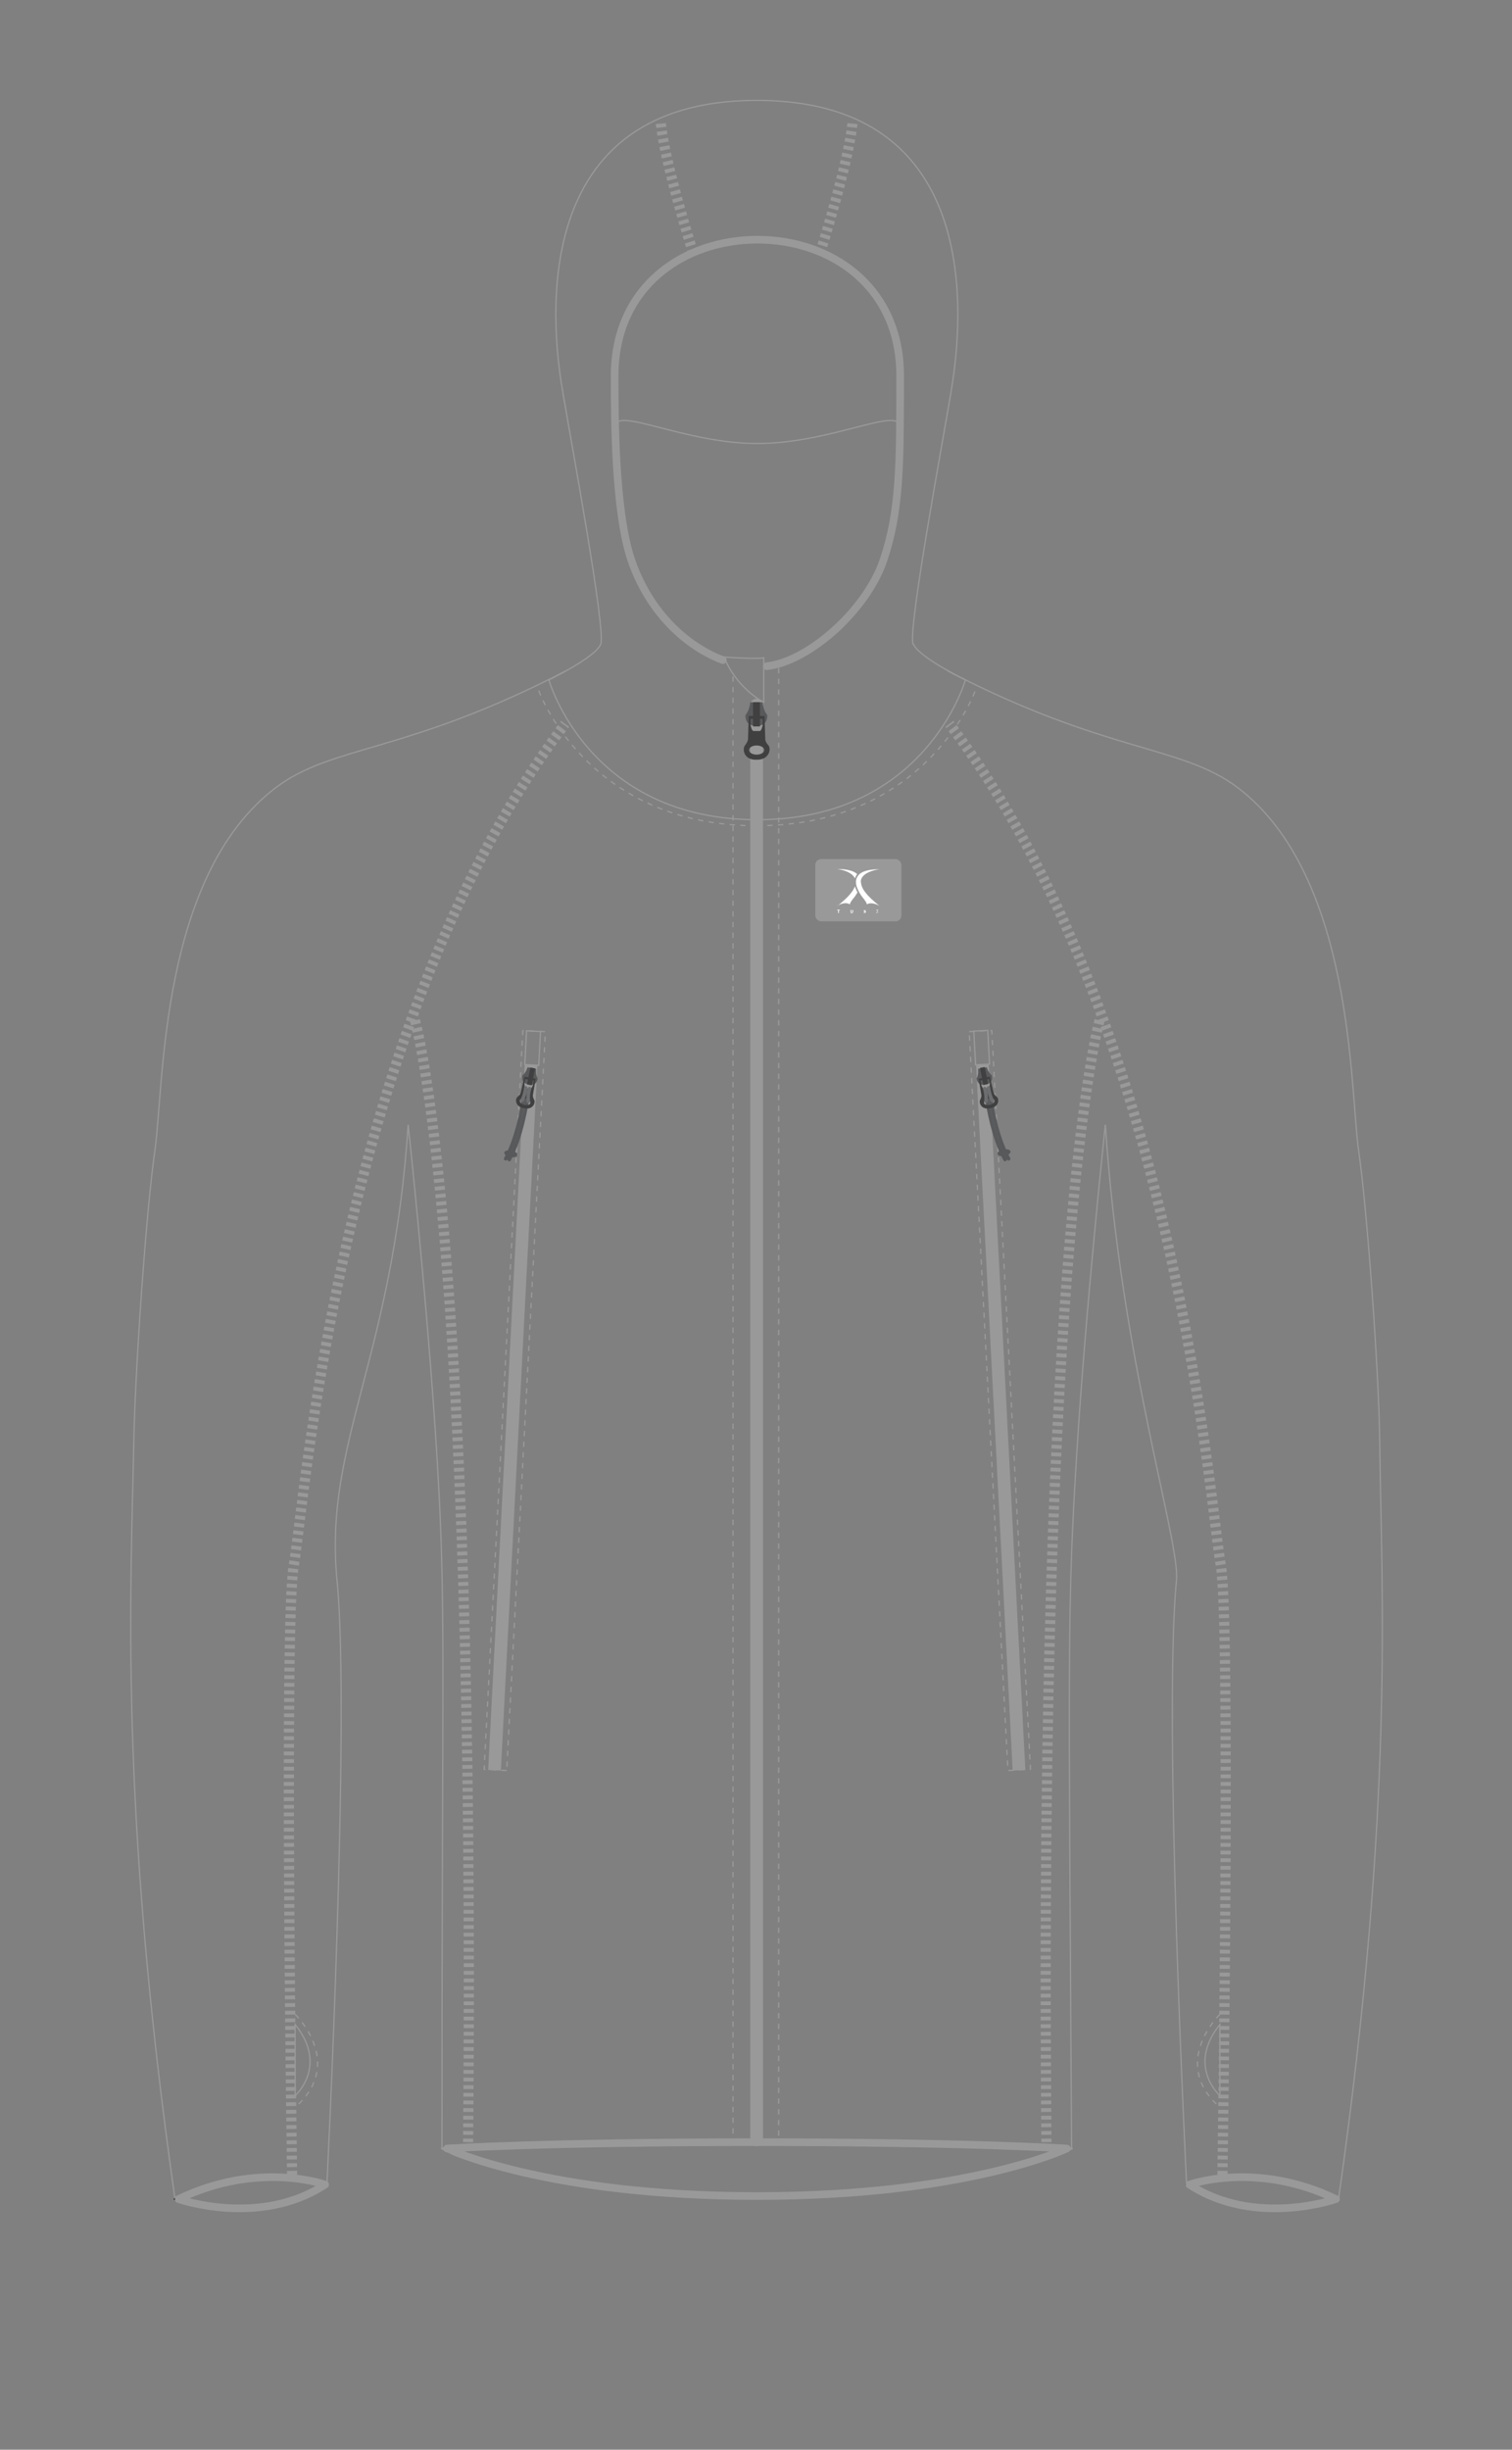<svg xmlns="http://www.w3.org/2000/svg" id="Layer_2" version="1.1" viewBox="0 0 595.3 963.8"><rect x="0" y="0" width="595.3" height="963.8" fill="#808080" stroke="none"/><defs><style>.st1,.st10,.st2,.st3,.st4,.st5,.st6,.st7,.st8{fill:none}.st1{stroke:#58595b}.st1,.st2{stroke-width:1.4px}.st1,.st10,.st2,.st3,.st8{stroke-miterlimit:10}.st1,.st2,.st7{stroke-linecap:round}.st12{fill:#58595b}.st2{stroke:#6d6e70}.st3{stroke:#333}.st10,.st3{stroke-width:.5px}.st4{stroke:#000}.st4,.st6,.st7{stroke-linejoin:round}.st4{stroke-width:.8px}.st5{stroke-dasharray:2.1 2.1;stroke-linejoin:bevel;stroke-width:.5px}.st10,.st5,.st6,.st7,.st8{stroke:#999}.st6{stroke-width:5px}.st13{fill:#fff}.st14{fill:#404041}.st7{stroke-width:3px}.st8{stroke-dasharray:1.5 1.5;stroke-width:4px}</style></defs><path class="st10" d="M222.7 264c-62.5 32.4-91.9 29.1-114 45.8-46 34.7-44.1 117.7-47.7 142.7s-7.8 87.3-8.3 114c-1.1 57.3-6 143 16.2 298.7 0 0 32.4 11 59.8-5.7 0 0 9.3-183.7 4-237.7s22-87.3 28-179.3c0 0 7.7 71.3 11.3 130 3.7 60 2 74.8 2 272.8M421.9 845.3c-1.2-198.6-1.7-212.9 2-272.8 3.6-58.7 11.3-130 11.3-130 6 92 29.5 164 28 179.3-5.3 54 4 237.7 4 237.7 27.3 16.7 59.8 5.7 59.8 5.7 22.2-155.7 16.9-239.2 16.2-298.7-.3-26.7-4.9-90.6-8.3-114s-1.7-108-47.7-142.7c-22.2-16.7-51.5-13.4-114-45.8"></path><path class="st4" d="M68.9 865.2s33.1 11.2 59.8-5.7c0 0-27.2-9.5-59.8 5.7ZM527 865.2s-33.1 11.2-59.8-5.7c0 0 27.2-9.5 59.8 5.7Z"></path><path d="M298 842.8c-83.6 0-124 2.5-124 2.5S214.9 864 298 864s124-18.7 124-18.7-40.4-2.5-124-2.5Z" style="stroke:#999;stroke-width:.8px;stroke-linejoin:round;fill:none"></path><path class="st7" d="M526 865.2s-31.9 11.2-57.7-5.7c0 0 26.2-9.5 57.7 5.7ZM70.3 865.2s31.9 11.2 57.7-5.7c0 0-26.2-9.5-57.7 5.7ZM298 842.8c-83.6 0-122 2.5-122 2.5S214.9 864 298 864s122-18.7 122-18.7-38.4-2.5-122-2.5Z"></path><path class="st10" d="M359.5 253.5c-2.2-5.2 11.7-79.9 14.9-99.1 3.2-19.1 17.7-114.9-76.4-114.9s-79.7 95.8-76.4 114.9c3.2 19.1 17.1 93.8 14.9 99.1-2.2 5.2-20.4 14-20.4 14s15.5 55 82 55 82-55 82-55-18.2-8.8-20.4-14Z"></path><path class="st8" d="M272.9 99.5s-11.7-36.8-12.8-52M322.9 99.5s11.7-36.8 12.8-52"></path><path d="M354.3 147.9c0 14.4 0 53.2-6.6 72.7-9.5 27.8-32.6 41.8-49.5 41.8s-40-14-49.5-41.8c-6.7-19.5-6.6-58.2-6.6-72.7 0-35.1 27.3-53.5 56.2-53.5s56.2 18.4 56.2 53.5Z" style="fill:none"></path><path class="st10" d="M285.1 259.9c-14.2-5.1-29.2-18.3-36.4-39.3-4.5-13.2-6-35.4-6.4-52.7-.2-8.2 27.1 6.6 55.9 6.6s56.2-14.8 55.9-6.6c-.5 17.4-1.9 39.5-6.4 52.7-8.9 26-29.7 40-46.3 41.6"></path><path class="st7" d="M284.6 259.7c-14.1-5.3-28.8-18.4-36-39.2-6.7-19.5-6.6-58.2-6.6-72.7 0-35.1 27.3-53.5 56.2-53.5s56.2 18.4 56.2 53.5 0 53.2-6.6 72.7-29.4 39.8-45.9 41.6"></path><path style="stroke-width:5px;stroke:#999;stroke-linejoin:round;stroke-linecap:round;fill:none" d="M297.9 277.4v564.5"></path><path class="st10" d="M300.7 258.8v17.5s-10.7-5.4-15.6-17.8c0 0 12.3.9 15.6.3ZM480.3 796.5v28s-13.2-11.6 0-28Z"></path><path class="st5" d="M480.3 792.5s-19.9 19.1 0 36.6"></path><path class="st10" d="M116.2 796.5v28s13.2-11.6 0-28Z"></path><path class="st5" d="M116.2 792.5s19.9 19.1 0 36.6"></path><path class="st8" d="M115 855.6s-3.3-219.1.7-240c3.9-20.9 17.8-213.6 106.8-330.8"></path><path class="st5" d="M302.1 324.8c63.7-2.1 81.9-53.1 81.9-53.1M212.1 271.7s18.1 50.8 81.4 53.1"></path><path class="st8" d="M163.4 401.5s24.1 82.8 20.9 441.3M481.3 855.6s3.3-219.1-.7-240c-3.9-20.9-17.8-213.6-106.8-330.8"></path><path class="st8" d="M432.9 401.5s-24.1 82.8-20.9 441.3"></path><path class="st5" d="M306.6 262.8v580M288.6 266.1v576.7"></path><path class="st6" d="m386.8 419 14.4 277.5"></path><path class="st10" d="m383.407 405.668 5.492-.288.697 13.282-5.493.288z"></path><path class="st5" d="m381.594 405.885 8.888-.465 15.235 290.7-8.888.467z"></path><path class="st6" d="m209.1 419-14.4 277.5"></path><path class="st10" d="m212.116 419.138-5.492-.288.696-13.281 5.492.287z"></path><path class="st5" d="m199.499 696.593-8.888-.465 15.235-290.702 8.888.466z"></path><rect x="321" y="338" width="33.9" height="24.5" rx="2.3" ry="2.3" style="fill:#999"></rect><path class="st13" d="M330.7 357.9v.2h-.4v1.1h-.3v-1.1h-.4v-.2h1ZM335.9 357.9v.7c0 .4-.2.7-.5.7s-.3 0-.4-.1c0 0-.1-.3-.1-.5v-.7h.3v1c0 .1.1.1.2.1s.2 0 .2-.1v-1h.3ZM340.9 358.8c0 .3-.2.4-.6.4h-.3v-.2h.5v-.2s-.1 0-.2-.1c-.1 0-.2 0-.2-.1v-.2c0-.1 0-.2.1-.3h.7v.2h-.3c-.2 0-.2 0-.2.1v.1h.2c.1 0 .2 0 .3.1 0 0 .1.2.1.3ZM346.1 359.2h-.3s0-.1-.1-.3c0-.1-.1-.2-.2-.3s0 .1-.1.3c0 .1-.1.2-.1.3h-.3s0-.1.2-.3.2-.3.2-.4c0 0-.1-.2-.2-.3-.1-.2-.2-.3-.2-.3h.3v.2c0 .1.1.2.1.2s0-.1.1-.2v-.2h.3s0 .1-.2.3c-.1.2-.2.3-.2.3l.2.4c.1.2.2.3.2.3ZM329.6 356.4s2.9-1.9 5-.6c0 0 0-.6 1.1-2 .8-.9 1.4-1.8 1.9-2.7 0 0-.7-1.3-1-2.4-.7 2-2.8 4.5-7 7.8M329.6 341.9s5.6.6 7 3.7c.4-1.2.9-1.7.9-1.7-1.4-1.3-4-2-8-2M338.9 347.1v-.1c0-4.2 7.4-5 7.4-5-4.4 0-7 .8-8.3 2.3-.7.8-1 1.7-1 2.7v.1c0 1.1.4 2.2 1 3.4.5 1.1 1.3 2.2 2.2 3.3 1.1 1.4 1.1 2 1.1 2 2-1.2 5 .6 5 .6-5.4-4.2-7.3-7.1-7.3-9.3"></path><path class="st12" d="M302.1 281.3c-1.6-1.7-1.9-5-1.9-5h-4.8s-.3 3.3-1.9 5c-.1 2.3.9 4.3 4.3 4.3s4.4-2.1 4.3-4.3Z"></path><path class="st14" d="M296.5 276.3h2.7v9.5h-2.7z"></path><path class="st14" d="M302.5 293.2c-1.2-1.3-1.2-2.3-1.2-2.3l-.3-9.2h-6.2l-.3 9.2s-.1 1-1.2 2.4-.5 5.8 4.6 5.6c5.1.1 5.8-4.4 4.6-5.7Zm-7-10.4h4.8v2.4s-.4 2.4-1.2 2.4h-2.4c-.8 0-1.2-2.4-1.2-2.4v-2.4Zm2.4 14.1c-1.6 0-3-.8-3-1.8s1.3-1.8 3-1.8 3 .8 3 1.8-1.4 1.8-3 1.8Z"></path><path class="st1" d="M389.9 432c.5 2.5 2.3 14.9 7.2 23.9M388.5 432.3c.5 2.5 2.3 14.9 7.2 23.9"></path><ellipse class="st12" cx="395.1" cy="453.7" rx="2.6" ry="1.3" transform="rotate(-11.2 394.268 452.591)"></ellipse><path class="st12" d="M390.5 423.1c-1.4-1-2-3.2-2-3.2l-1.7.3-1.7.3s.3 2.4-.6 3.8c.2 1.6 1.2 2.9 3.6 2.4 2.3-.5 2.8-2 2.4-3.6Z"></path><path class="st14" d="m385.84 420.167 1.865-.37 1.32 6.671-1.863.369z"></path><path class="st14" d="M392.4 431.5c-1-.8-1.2-1.5-1.2-1.5l-1.5-6.4-2.2.4-2.2.4 1.1 6.5s.1.7-.5 1.8.4 4.1 4 3.3c3.7-.6 3.5-3.8 2.5-4.5Zm-6.4-6.4 1.7-.3 1.7-.3.3 1.7s.1 1.8-.5 1.9-.8.2-.8.2-.3.1-.8.2c-.6.1-1.2-1.5-1.2-1.5l-.4-1.9Zm3.7 9.6c-1.2.2-2.2-.1-2.3-.8-.1-.7.7-1.4 1.9-1.7 1.2-.2 2.2.2 2.3.8.1.7-.8 1.5-1.9 1.7Z"></path><path class="st2" d="M389.2 428s.2 2.4 1.4 4.9M387.7 428.3s.8 2.3.5 5"></path><path class="st1" d="M199.1 455.9c4.9-9 6.7-21.4 7.2-23.9M200.5 456.2c4.9-9 6.7-21.4 7.2-23.9"></path><ellipse class="st12" cx="201" cy="453.7" rx="1.3" ry="2.6" transform="rotate(-78.8 201.204 453.765)"></ellipse><path class="st12" d="M208.1 426.7c2.4.5 3.4-.8 3.6-2.4-.9-1.4-.6-3.8-.6-3.8l-1.7-.3-1.7-.3s-.6 2.2-2 3.2c-.4 1.6.1 3.1 2.4 3.6Z"></path><path class="st14" d="m209.357 427.02-1.864-.37 1.321-6.67 1.864.369z"></path><path class="st14" d="M206.3 436c3.6.8 4.6-2.2 4-3.3-.6-1.1-.5-1.8-.5-1.8l1.1-6.5-2.2-.4-2.2-.4-1.5 6.4s-.2.7-1.2 1.5c-1 .7-1.2 3.9 2.5 4.5Zm3.5-9s-.6 1.6-1.2 1.5c-.5-.1-.8-.2-.8-.2s-.2-.1-.8-.2-.5-1.9-.5-1.9l.3-1.7 1.7.3 1.7.3-.4 1.9Zm-5.2 6c0-.6 1.1-1 2.3-.8 1.2.3 2 1 1.9 1.7 0 .7-1.1 1-2.3.8-1.1-.2-2-1-1.9-1.7Z"></path><path class="st2" d="M205.6 432.9c1.2-2.5 1.4-4.9 1.4-4.9M208 433.3c-.3-2.7.5-5 .5-5"></path></svg>